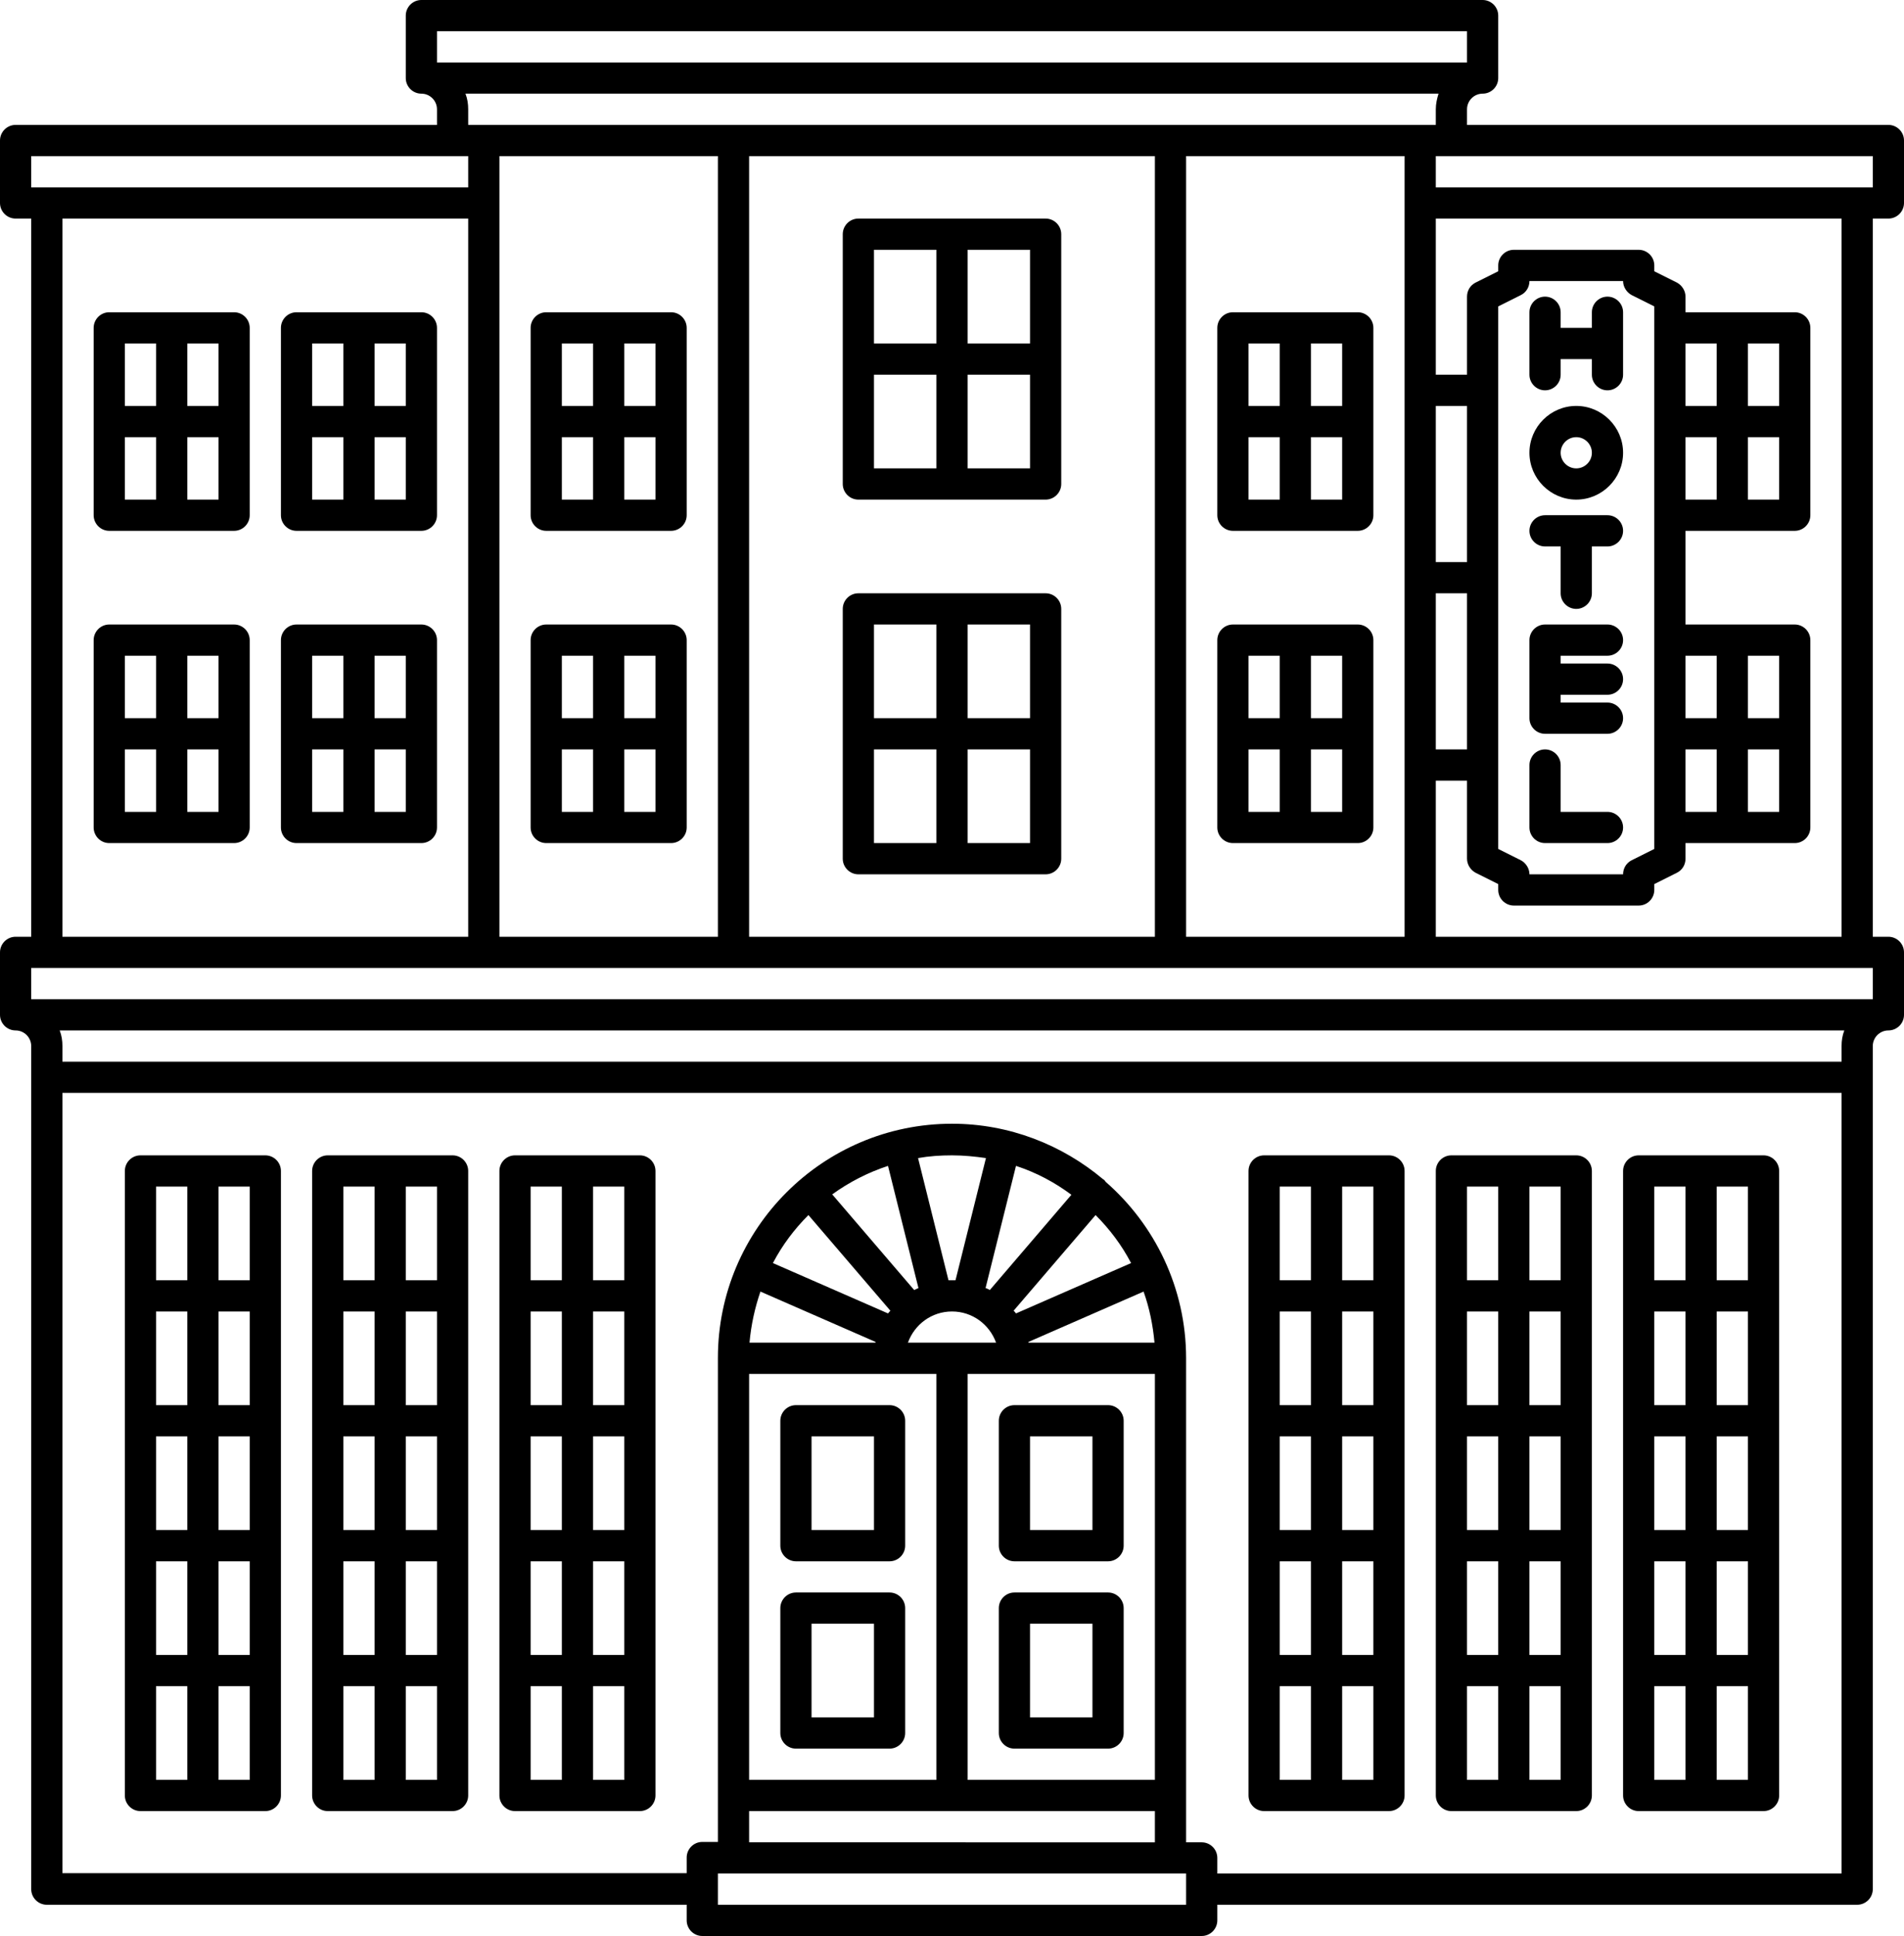 <?xml version="1.0" encoding="UTF-8"?><svg xmlns="http://www.w3.org/2000/svg" xmlns:xlink="http://www.w3.org/1999/xlink" height="496.0" preserveAspectRatio="xMidYMid meet" version="1.0" viewBox="12.0 4.0 488.0 496.0" width="488.0" zoomAndPan="magnify"><g id="change1_1"><path d="M48,468h32c2.2,0,4-1.8,4-4V304c0-2.2-1.8-4-4-4H48c-2.2,0-4,1.8-4,4v160C44,466.2,45.8,468,48,468z M52,436h8v24h-8V436z M68,396v-24h8v24H68z M76,404v24h-8v-24H76z M68,364v-24h8v24H68z M60,364h-8v-24h8V364z M60,372v24h-8v-24H60z M60,404v24h-8v-24 H60z M68,460v-24h8v24H68z M76,332h-8v-24h8V332z M60,308v24h-8v-24H60z"/></g><g id="change1_2"><path d="M96,468h32c2.2,0,4-1.8,4-4V304c0-2.2-1.8-4-4-4H96c-2.2,0-4,1.8-4,4v160C92,466.2,93.8,468,96,468z M100,436h8v24h-8V436z M116,396v-24h8v24H116z M124,404v24h-8v-24H124z M116,364v-24h8v24H116z M108,364h-8v-24h8V364z M108,372v24h-8v-24H108z M108,404 v24h-8v-24H108z M116,460v-24h8v24H116z M124,332h-8v-24h8V332z M108,308v24h-8v-24H108z"/></g><g id="change1_3"><path d="M144,468h32c2.2,0,4-1.8,4-4V304c0-2.2-1.8-4-4-4h-32c-2.2,0-4,1.8-4,4v160C140,466.2,141.8,468,144,468z M148,436h8v24h-8 V436z M164,396v-24h8v24H164z M172,404v24h-8v-24H172z M164,364v-24h8v24H164z M156,364h-8v-24h8V364z M156,372v24h-8v-24H156z M156,404v24h-8v-24H156z M164,460v-24h8v24H164z M172,332h-8v-24h8V332z M156,308v24h-8v-24H156z"/></g><g id="change1_4"><path d="M240,364h-24c-2.2,0-4,1.8-4,4v32c0,2.2,1.8,4,4,4h24c2.2,0,4-1.8,4-4v-32C244,365.8,242.2,364,240,364z M236,396h-16v-24 h16V396z"/></g><g id="change1_5"><path d="M296,364h-24c-2.2,0-4,1.8-4,4v32c0,2.2,1.8,4,4,4h24c2.2,0,4-1.8,4-4v-32C300,365.8,298.2,364,296,364z M292,396h-16v-24 h16V396z"/></g><g id="change1_6"><path d="M240,412h-24c-2.2,0-4,1.8-4,4v32c0,2.2,1.8,4,4,4h24c2.2,0,4-1.8,4-4v-32C244,413.8,242.2,412,240,412z M236,444h-16v-24 h16V444z"/></g><g id="change1_7"><path d="M296,412h-24c-2.2,0-4,1.8-4,4v32c0,2.2,1.8,4,4,4h24c2.2,0,4-1.8,4-4v-32C300,413.8,298.2,412,296,412z M292,444h-16v-24 h16V444z"/></g><g id="change1_8"><path d="M336,468h32c2.2,0,4-1.8,4-4V304c0-2.2-1.8-4-4-4h-32c-2.2,0-4,1.8-4,4v160C332,466.2,333.8,468,336,468z M340,436h8v24h-8 V436z M356,396v-24h8v24H356z M364,404v24h-8v-24H364z M356,364v-24h8v24H356z M348,364h-8v-24h8V364z M348,372v24h-8v-24H348z M348,404v24h-8v-24H348z M356,460v-24h8v24H356z M364,332h-8v-24h8V332z M348,308v24h-8v-24H348z"/></g><g id="change1_9"><path d="M384,468h32c2.2,0,4-1.8,4-4V304c0-2.2-1.8-4-4-4h-32c-2.2,0-4,1.8-4,4v160C380,466.2,381.8,468,384,468z M388,436h8v24h-8 V436z M404,396v-24h8v24H404z M412,404v24h-8v-24H412z M404,364v-24h8v24H404z M396,364h-8v-24h8V364z M396,372v24h-8v-24H396z M396,404v24h-8v-24H396z M404,460v-24h8v24H404z M412,332h-8v-24h8V332z M396,308v24h-8v-24H396z"/></g><g id="change1_10"><path d="M432,468h32c2.2,0,4-1.8,4-4V304c0-2.2-1.8-4-4-4h-32c-2.2,0-4,1.8-4,4v160C428,466.2,429.8,468,432,468z M436,436h8v24h-8 V436z M452,396v-24h8v24H452z M460,404v24h-8v-24H460z M452,364v-24h8v24H452z M444,364h-8v-24h8V364z M444,372v24h-8v-24H444z M444,404v24h-8v-24H444z M452,460v-24h8v24H452z M460,332h-8v-24h8V332z M444,308v24h-8v-24H444z"/></g><g id="change1_11"><path d="M496,60c2.2,0,4-1.8,4-4V40c0-2.2-1.8-4-4-4H388v-4c0-2.2,1.8-4,4-4c2.2,0,4-1.8,4-4V8c0-2.2-1.8-4-4-4H120 c-2.2,0-4,1.8-4,4v16c0,2.2,1.8,4,4,4c2.2,0,4,1.8,4,4v4H16c-2.2,0-4,1.8-4,4v16c0,2.2,1.8,4,4,4h4v184h-4c-2.2,0-4,1.8-4,4v16 c0,2.2,1.8,4,4,4c2.2,0,4,1.8,4,4v216c0,2.2,1.8,4,4,4h164v4c0,2.2,1.8,4,4,4h128c2.2,0,4-1.8,4-4v-4h164c2.2,0,4-1.8,4-4V280v-8 c0-2.2,1.8-4,4-4c2.2,0,4-1.8,4-4v-16c0-2.2-1.8-4-4-4h-4V60H496z M492,52H380v-8h4h108V52z M396,82.5l5.8-2.9 c1.4-0.7,2.2-2.1,2.2-3.6h24c0,1.5,0.9,2.9,2.2,3.6l5.8,2.9V216v5.5l-5.8,2.9c-1.4,0.7-2.2,2.1-2.2,3.6h-24c0-1.5-0.9-2.9-2.2-3.6 l-5.8-2.9V82.5z M444,196h8v16h-8V196z M460,196h8v16h-8V196z M468,188h-8v-16h8V188z M452,188h-8v-16h8V188z M444,116h8v16h-8V116z M460,116h8v16h-8V116z M468,108h-8V92h8V108z M452,108h-8V92h8V108z M388,196h-8v-40h8V196z M316,244V44h56v12v188H316z M140,44h56 v200h-56V44z M204,44h104v200H204V44z M388,148h-8v-40h8V148z M388,12v8H124v-8H388z M131.3,28h249.4c-0.4,1.3-0.7,2.6-0.7,4v4H132 v-4C132,30.6,131.8,29.3,131.3,28z M20,44h112v8H20V44z M28,60h104v184H28V60z M492,252v8H20v-8H492z M316,492H196v-8h120V492z M301.9,327.6l-29.5,12.9c-0.2-0.3-0.4-0.5-0.6-0.7l21-24.5C296.4,318.9,299.5,323,301.9,327.6z M204,460V356h48v104H204z M244.7,348c1.7-4.7,6.1-8,11.3-8s9.6,3.3,11.3,8H244.7z M260,356h48v104h-48V356z M275.6,348c0-0.1,0-0.1,0-0.2l29.5-12.9 c1.5,4.2,2.4,8.6,2.8,13.1H275.6z M265.7,334.5c-0.4-0.2-0.7-0.4-1.1-0.5l7.8-31.3c5.2,1.7,9.9,4.2,14.2,7.4L265.7,334.5z M256.9,332c-0.3,0-0.6,0-0.9,0s-0.6,0-0.9,0l-7.8-31.3c2.8-0.5,5.7-0.7,8.7-0.7s5.9,0.3,8.7,0.7L256.9,332z M239.6,302.7l7.8,31.3 c-0.4,0.2-0.7,0.3-1.1,0.5l-21-24.5C229.6,306.9,234.4,304.4,239.6,302.7z M219.2,315.3l21,24.5c-0.2,0.2-0.4,0.5-0.6,0.7 l-29.5-12.9C212.5,323,215.6,318.9,219.2,315.3z M206.9,334.9l29.5,12.9c0,0.1,0,0.1,0,0.2h-32.3C204.5,343.4,205.5,339,206.9,334.9 z M204,468h104v8H204V468z M484,484H324v-4c0-2.2-1.8-4-4-4h-4v-12V352c0-18-8-34.2-20.6-45.2c-0.1-0.1-0.2-0.3-0.3-0.4 c-0.1-0.1-0.2-0.2-0.4-0.3c-10.5-8.8-24-14.2-38.7-14.2c-33.1,0-60,26.9-60,60v112v12h-4c-2.2,0-4,1.8-4,4v4H28V284h456V484z M484,272v4H28v-4c0-1.4-0.2-2.7-0.7-4h457.4C484.2,269.3,484,270.6,484,272z M484,244H380v-40h8v20c0,1.5,0.9,2.9,2.2,3.6l5.8,2.9 v1.5c0,2.2,1.8,4,4,4h32c2.2,0,4-1.8,4-4v-1.5l5.8-2.9c1.4-0.7,2.2-2.1,2.2-3.6v-4h28c2.2,0,4-1.8,4-4v-48c0-2.2-1.8-4-4-4h-28v-24 h28c2.2,0,4-1.8,4-4V88c0-2.2-1.8-4-4-4h-28v-4c0-1.5-0.9-2.9-2.2-3.6l-5.8-2.9V72c0-2.2-1.8-4-4-4h-32c-2.2,0-4,1.8-4,4v1.5 l-5.8,2.9c-1.4,0.7-2.2,2.1-2.2,3.6v20h-8V60h104V244z"/></g><g id="change1_12"><path d="M408,104c2.2,0,4-1.8,4-4v-4h8v4c0,2.2,1.8,4,4,4s4-1.8,4-4V84c0-2.2-1.8-4-4-4s-4,1.8-4,4v4h-8v-4c0-2.2-1.8-4-4-4 s-4,1.8-4,4v16C404,102.2,405.8,104,408,104z"/></g><g id="change1_13"><path d="M416,132c6.6,0,12-5.4,12-12s-5.4-12-12-12s-12,5.4-12,12S409.4,132,416,132z M416,116c2.2,0,4,1.8,4,4s-1.8,4-4,4 s-4-1.8-4-4S413.8,116,416,116z"/></g><g id="change1_14"><path d="M408,144h4v12c0,2.2,1.8,4,4,4s4-1.8,4-4v-12h4c2.2,0,4-1.8,4-4s-1.8-4-4-4h-16c-2.2,0-4,1.8-4,4S405.8,144,408,144z"/></g><g id="change1_15"><path d="M408,192h16c2.2,0,4-1.8,4-4s-1.8-4-4-4h-12v-2h12c2.2,0,4-1.8,4-4s-1.8-4-4-4h-12v-2h12c2.2,0,4-1.8,4-4s-1.8-4-4-4h-16 c-2.2,0-4,1.8-4,4v20C404,190.2,405.8,192,408,192z"/></g><g id="change1_16"><path d="M408,220h16c2.2,0,4-1.8,4-4s-1.8-4-4-4h-12v-12c0-2.2-1.8-4-4-4s-4,1.8-4,4v16C404,218.2,405.8,220,408,220z"/></g><g id="change1_17"><path d="M72,164H40c-2.2,0-4,1.8-4,4v48c0,2.2,1.8,4,4,4h32c2.2,0,4-1.8,4-4v-48C76,165.8,74.2,164,72,164z M68,188h-8v-16h8V188z M52,172v16h-8v-16H52z M44,196h8v16h-8V196z M60,212v-16h8v16H60z"/></g><g id="change1_18"><path d="M120,164H88c-2.2,0-4,1.8-4,4v48c0,2.2,1.8,4,4,4h32c2.2,0,4-1.8,4-4v-48C124,165.8,122.2,164,120,164z M116,188h-8v-16h8 V188z M100,172v16h-8v-16H100z M92,196h8v16h-8V196z M108,212v-16h8v16H108z"/></g><g id="change1_19"><path d="M72,84H40c-2.2,0-4,1.8-4,4v48c0,2.2,1.8,4,4,4h32c2.2,0,4-1.8,4-4V88C76,85.8,74.2,84,72,84z M68,108h-8V92h8V108z M52,92 v16h-8V92H52z M44,116h8v16h-8V116z M60,132v-16h8v16H60z"/></g><g id="change1_20"><path d="M120,84H88c-2.2,0-4,1.8-4,4v48c0,2.2,1.8,4,4,4h32c2.2,0,4-1.8,4-4V88C124,85.8,122.2,84,120,84z M116,108h-8V92h8V108z M100,92v16h-8V92H100z M92,116h8v16h-8V116z M108,132v-16h8v16H108z"/></g><g id="change1_21"><path d="M184,84h-32c-2.2,0-4,1.8-4,4v48c0,2.2,1.8,4,4,4h32c2.2,0,4-1.8,4-4V88C188,85.8,186.2,84,184,84z M180,108h-8V92h8V108z M164,92v16h-8V92H164z M156,116h8v16h-8V116z M172,132v-16h8v16H172z"/></g><g id="change1_22"><path d="M184,164h-32c-2.2,0-4,1.8-4,4v48c0,2.2,1.8,4,4,4h32c2.2,0,4-1.8,4-4v-48C188,165.8,186.2,164,184,164z M180,188h-8v-16h8 V188z M164,172v16h-8v-16H164z M156,196h8v16h-8V196z M172,212v-16h8v16H172z"/></g><g id="change1_23"><path d="M360,84h-32c-2.2,0-4,1.8-4,4v48c0,2.2,1.8,4,4,4h32c2.2,0,4-1.8,4-4V88C364,85.8,362.2,84,360,84z M356,108h-8V92h8V108z M340,92v16h-8V92H340z M332,116h8v16h-8V116z M348,132v-16h8v16H348z"/></g><g id="change1_24"><path d="M360,164h-32c-2.2,0-4,1.8-4,4v48c0,2.2,1.8,4,4,4h32c2.2,0,4-1.8,4-4v-48C364,165.8,362.2,164,360,164z M356,188h-8v-16h8 V188z M340,172v16h-8v-16H340z M332,196h8v16h-8V196z M348,212v-16h8v16H348z"/></g><g id="change1_25"><path d="M280,60h-48c-2.2,0-4,1.8-4,4v64c0,2.2,1.8,4,4,4h48c2.2,0,4-1.8,4-4V64C284,61.8,282.2,60,280,60z M276,92h-16V68h16V92z M252,68v24h-16V68H252z M236,100h16v24h-16V100z M260,124v-24h16v24H260z"/></g><g id="change1_26"><path d="M280,156h-48c-2.2,0-4,1.8-4,4v64c0,2.2,1.8,4,4,4h48c2.2,0,4-1.8,4-4v-64C284,157.8,282.2,156,280,156z M276,188h-16v-24 h16V188z M252,164v24h-16v-24H252z M236,196h16v24h-16V196z M260,220v-24h16v24H260z"/></g></svg>
